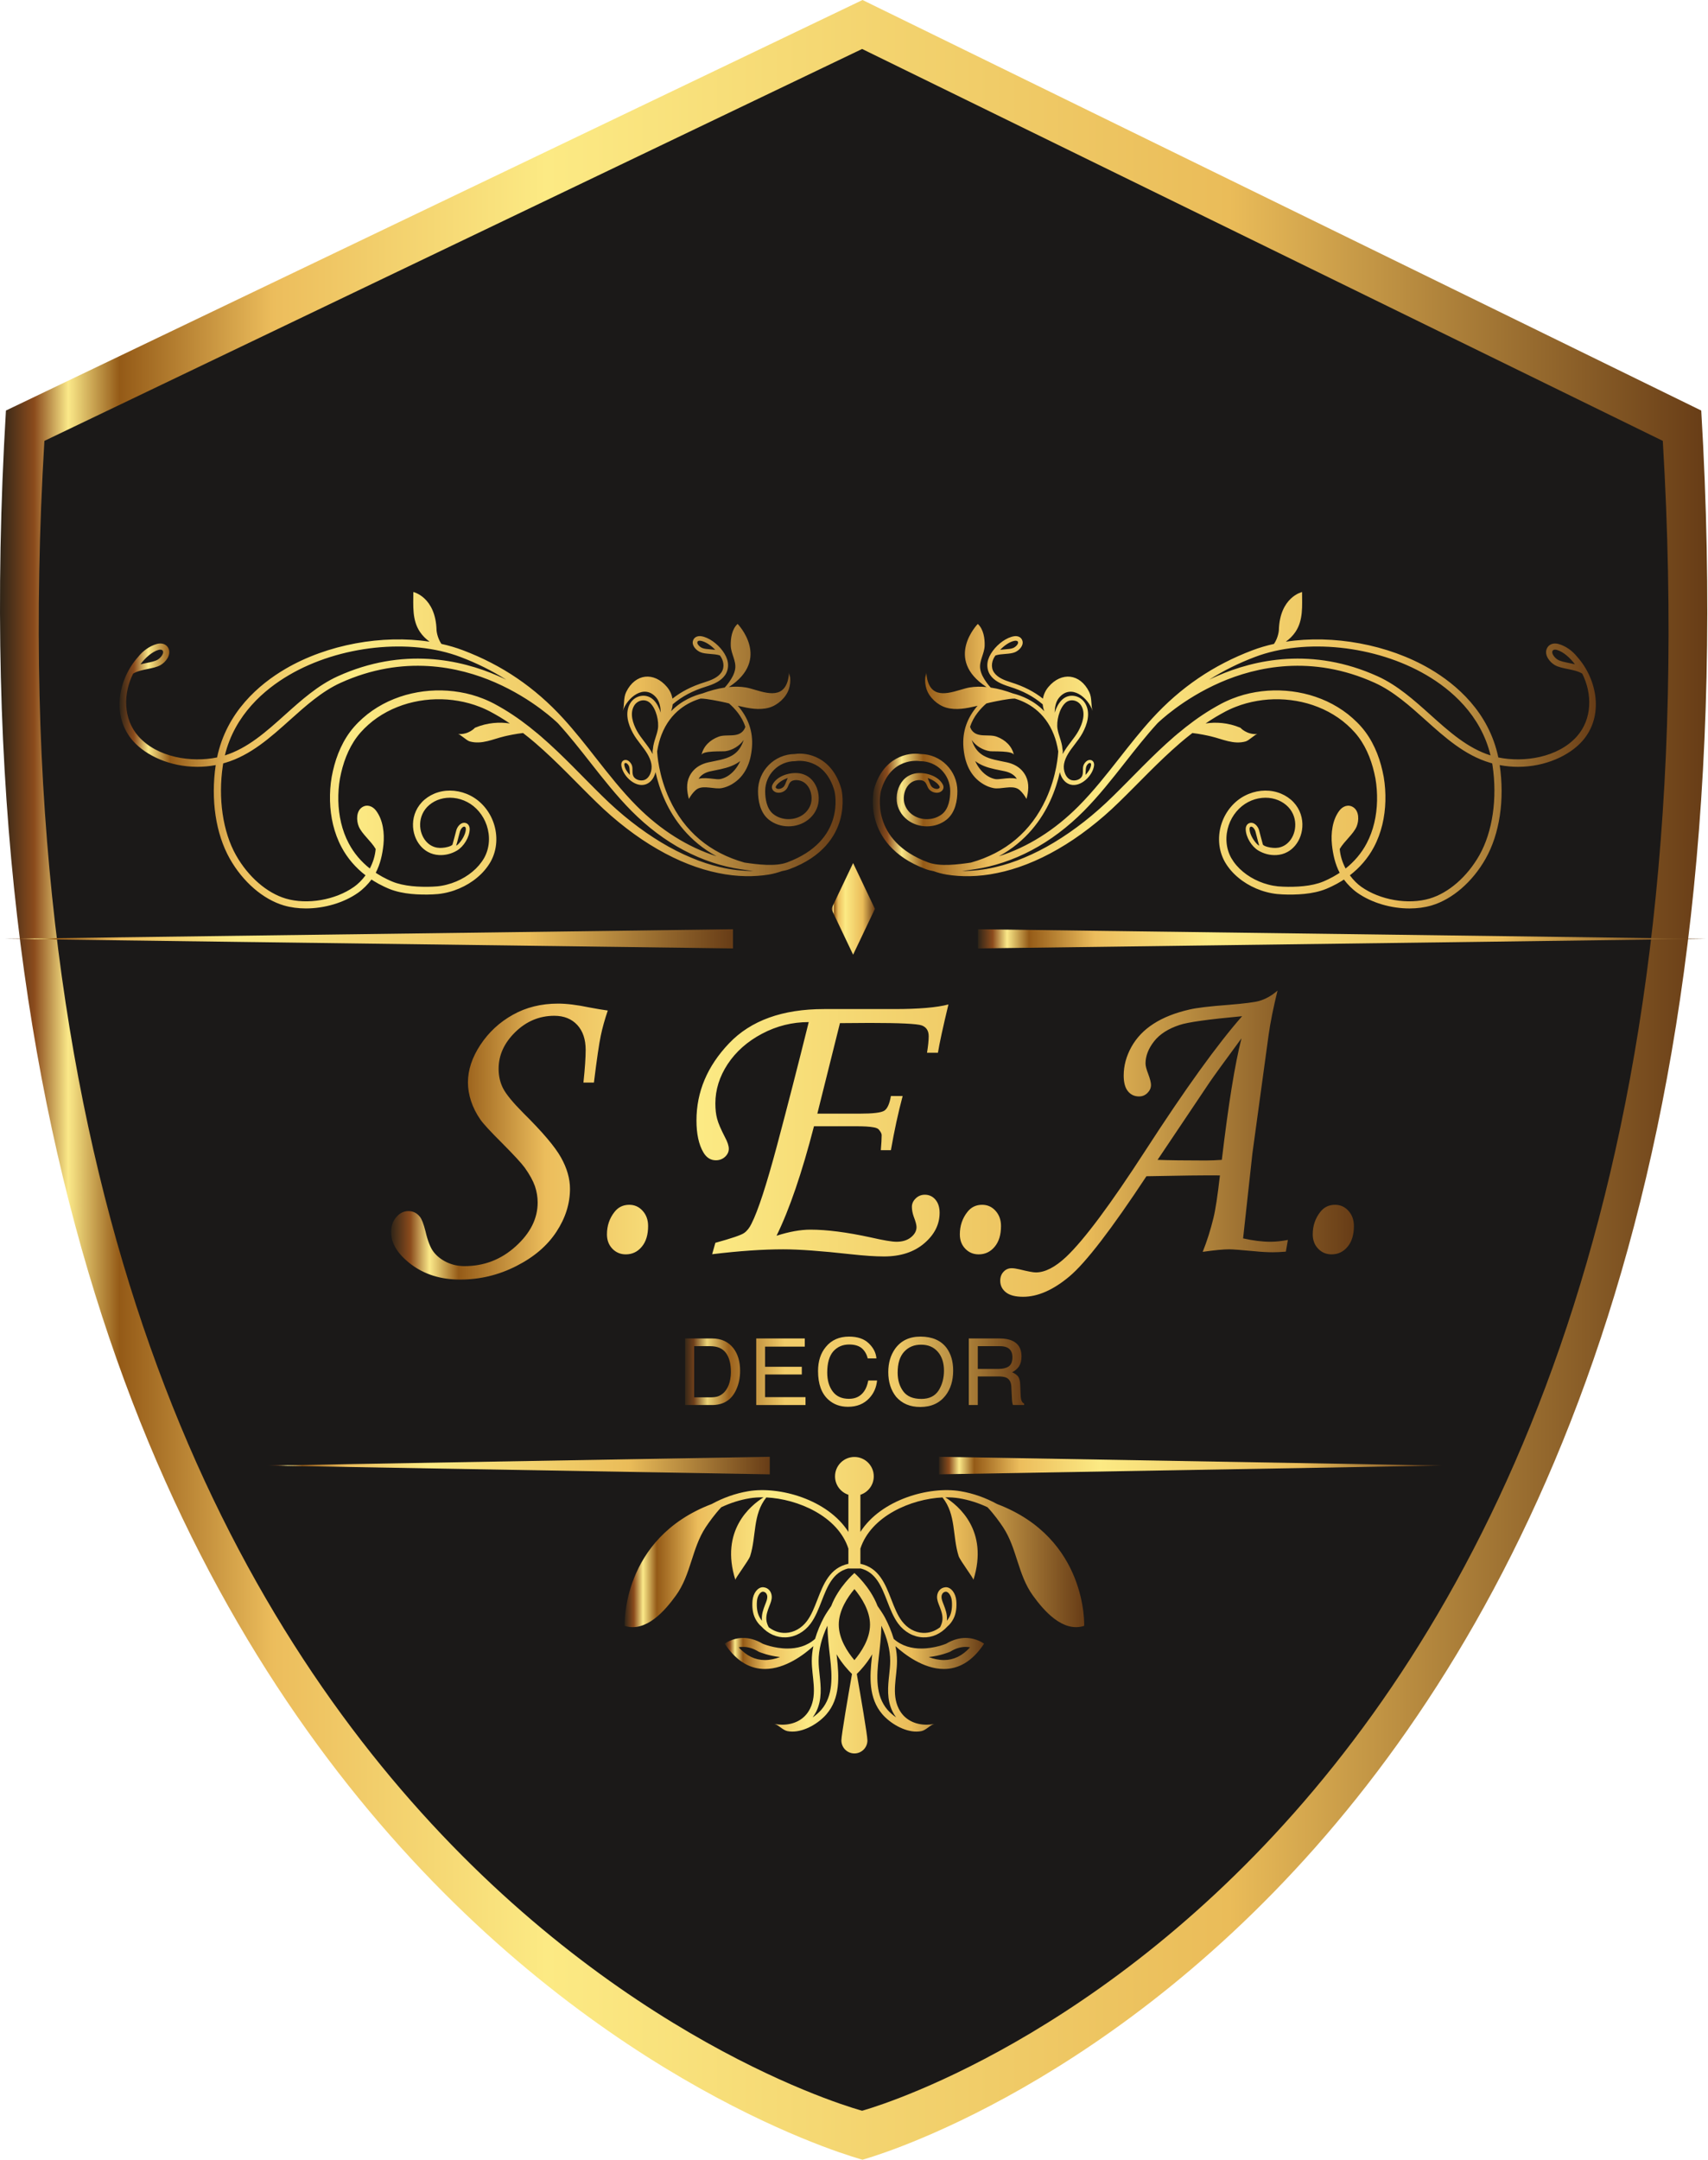 <?xml version="1.0" encoding="UTF-8"?> <svg xmlns="http://www.w3.org/2000/svg" width="552" height="698" viewBox="0 0 552 698" fill="none"><path d="M549.816 132.655L278.753 0L1.919 132.655C-26.915 617.119 278.753 697.852 278.753 697.852C278.753 697.852 578.658 617.119 549.816 132.655Z" fill="url(#paint0_linear_77_2)"></path><path fill-rule="evenodd" clip-rule="evenodd" d="M537.393 142.463L278.622 15.824L14.343 142.463C-13.182 604.956 278.622 682.027 278.622 682.027C278.622 682.027 564.926 604.956 537.393 142.463Z" fill="#1B1918"></path><path d="M191.949 349.805H188.556C189.053 345.145 189.279 341.64 189.279 339.242C189.279 335.849 188.375 333.157 186.565 331.189C184.733 329.221 182.267 328.226 179.146 328.226C174.327 328.226 170.12 329.99 166.524 333.496C162.927 337.025 161.14 340.961 161.14 345.349C161.14 347.702 161.638 349.828 162.61 351.728C163.606 353.628 165.777 356.275 169.17 359.69C175.345 365.798 179.394 370.571 181.317 374.031C183.24 377.47 184.212 380.84 184.212 384.12C184.212 388.938 182.742 393.598 179.802 398.054C176.861 402.533 172.54 406.22 166.818 409.115C161.117 412.011 155.078 413.459 148.722 413.459C142.456 413.459 137.163 411.807 132.842 408.527C128.544 405.247 126.396 401.787 126.396 398.122C126.396 396.177 126.961 394.548 128.092 393.259C129.2 391.969 130.512 391.336 131.96 391.336C133.453 391.336 134.697 391.924 135.67 393.123C136.28 393.847 136.914 395.453 137.525 397.918C138.226 400.949 139.085 403.144 140.103 404.478C141.121 405.836 142.524 406.944 144.31 407.826C146.097 408.686 148.043 409.115 150.146 409.115C156.457 409.115 161.977 406.989 166.682 402.714C171.41 398.439 173.762 393.733 173.762 388.554C173.762 386.789 173.468 385.025 172.88 383.283C172.269 381.542 171.183 379.551 169.623 377.357C168.514 375.841 166.071 373.194 162.293 369.394C158.561 365.684 156.209 363.129 155.259 361.771C153.879 359.781 152.884 357.768 152.228 355.755C151.572 353.741 151.232 351.75 151.232 349.76C151.232 345.734 152.567 341.685 155.259 337.613C157.95 333.542 161.434 330.307 165.732 327.909C170.03 325.489 174.916 324.29 180.367 324.29C183.104 324.29 186.474 324.697 190.478 325.534C192.763 325.964 194.753 326.303 196.427 326.529C195.455 329.402 194.686 332.094 194.165 334.65C193.623 337.183 192.876 342.25 191.949 349.805ZM203.372 389.3C205.091 389.3 206.539 389.956 207.692 391.245C208.869 392.535 209.457 394.186 209.457 396.154C209.457 399.004 208.778 401.243 207.398 402.872C206.041 404.501 204.322 405.315 202.241 405.315C200.522 405.315 199.074 404.704 197.92 403.506C196.744 402.284 196.156 400.746 196.156 398.846C196.156 396.086 196.971 393.666 198.599 391.608C199.798 390.069 201.381 389.3 203.372 389.3ZM303.127 340.169H299.598C299.96 337.93 300.141 336.143 300.141 334.831C300.141 333.067 299.395 331.913 297.924 331.347C296.432 330.804 290.844 330.533 281.14 330.533L271.459 330.601L264.152 359.849H277.815C282.135 359.849 284.782 359.532 285.777 358.899C286.773 358.266 287.496 356.682 287.926 354.149H291.726C290.301 359.465 289.035 365.3 287.926 371.657H284.669C284.85 369.576 284.94 367.947 284.94 366.793C284.94 366.296 284.624 365.708 284.013 364.984C283.696 364.622 283.131 364.396 282.271 364.26C281.095 364.034 279.217 363.921 276.706 363.921H263.067C259.176 378.963 255.15 390.771 250.965 399.298C255.059 397.987 258.723 397.33 261.913 397.33C267.206 397.33 273.721 398.168 281.412 399.842C285.483 400.769 288.243 401.244 289.713 401.244C291.658 401.244 293.219 400.769 294.418 399.796C295.617 398.823 296.205 397.715 296.205 396.494C296.205 395.77 295.888 394.639 295.278 393.056C294.893 391.947 294.712 390.907 294.712 389.934C294.712 388.939 295.119 388.034 295.934 387.242C296.748 386.45 297.743 386.043 298.897 386.043C300.254 386.043 301.408 386.564 302.312 387.627C303.217 388.69 303.67 390.115 303.67 391.879C303.67 395.634 302.018 398.914 298.716 401.742C295.413 404.569 291.07 405.994 285.664 405.994C282.837 405.994 279.263 405.745 274.92 405.27C265.396 404.207 258.135 403.687 253.136 403.687C246.576 403.687 238.931 404.207 230.154 405.27L231.195 401.583C236.465 400.136 239.587 399.072 240.514 398.394C241.464 397.715 242.233 396.72 242.867 395.408C244.993 391.223 247.73 382.809 251.101 370.209C254.471 357.587 257.887 344.286 261.37 330.262C256.054 330.262 251.033 331.506 246.282 334.017C241.532 336.528 237.845 339.808 235.176 343.834C232.53 347.86 231.195 352.113 231.195 356.546C231.195 358.447 231.376 360.098 231.76 361.5C232.122 362.926 232.982 364.894 234.294 367.45C235.131 368.987 235.538 370.254 235.538 371.205C235.538 372.177 235.131 373.037 234.339 373.783C233.525 374.529 232.53 374.914 231.353 374.914C229.657 374.914 228.3 374.055 227.304 372.335C225.834 369.825 225.087 366.386 225.087 362.066C225.087 352.791 228.594 344.49 235.628 337.116C242.663 329.742 252.888 326.055 266.324 326.055H289.08C296.952 326.055 302.765 325.557 306.52 324.562C304.756 331.891 303.625 337.093 303.127 340.169ZM317.423 389.3C319.142 389.3 320.59 389.956 321.743 391.245C322.92 392.535 323.508 394.186 323.508 396.154C323.508 399.004 322.829 401.243 321.449 402.872C320.092 404.501 318.373 405.315 316.292 405.315C314.573 405.315 313.125 404.704 311.971 403.506C310.795 402.284 310.207 400.746 310.207 398.846C310.207 396.086 311.022 393.666 312.65 391.608C313.849 390.069 315.432 389.3 317.423 389.3ZM416.228 400.655L415.572 404.433C413.966 404.569 412.586 404.637 411.387 404.637C409.668 404.637 407.587 404.523 405.144 404.275C401.005 403.89 398.358 403.686 397.25 403.686C395.395 403.686 392.544 403.958 388.699 404.501C390.079 401.062 391.21 397.466 392.137 393.689C392.816 390.997 393.517 386.36 394.264 379.8C389.174 379.754 381.235 379.845 370.512 380.071C359.202 397.217 350.901 408.007 345.653 412.418C340.405 416.829 335.383 419.023 330.656 419.023C328.167 419.023 326.313 418.548 325.091 417.575C323.87 416.603 323.259 415.358 323.259 413.843C323.259 412.667 323.621 411.694 324.322 410.948C325.023 410.179 325.906 409.794 326.969 409.794C327.579 409.794 328.416 409.907 329.48 410.156C332.126 410.812 333.891 411.151 334.773 411.151C337.736 411.151 340.993 409.477 344.567 406.13C350.358 400.655 358.931 389.142 370.264 371.634C383.089 351.819 393.495 337.387 401.434 328.361C390.645 329.357 383.904 330.284 381.235 331.189C377.57 332.388 374.81 334.152 372.978 336.482C371.146 338.834 370.218 341.21 370.218 343.63C370.218 344.422 370.512 345.553 371.078 347.001C371.689 348.629 371.983 349.828 371.983 350.574C371.983 351.547 371.598 352.407 370.852 353.153C370.105 353.9 369.201 354.284 368.137 354.284C366.622 354.284 365.423 353.718 364.518 352.588C363.613 351.479 363.161 349.783 363.161 347.543C363.161 344.354 363.998 341.277 365.649 338.292C367.3 335.329 369.676 332.818 372.775 330.827C375.873 328.814 379.742 327.276 384.379 326.213C386.777 325.647 390.984 325.149 397.001 324.697C402.248 324.267 405.529 323.837 406.863 323.453C408.967 322.865 410.957 321.756 412.88 320.082C411.545 325.511 410.573 330.284 410.007 334.356L404.76 372.697L401.751 400.158C405.031 400.882 407.971 401.243 410.573 401.243C412.314 401.243 414.192 401.04 416.228 400.655ZM394.875 374.778C397.001 356.863 399.104 343.766 401.231 335.51C395.711 342.997 392.296 347.724 390.961 349.67L374.109 374.778C377.706 374.914 382.863 374.981 389.581 374.981C391.233 374.981 392.997 374.913 394.875 374.778ZM431.474 389.3C433.193 389.3 434.641 389.956 435.794 391.245C436.971 392.535 437.559 394.186 437.559 396.154C437.559 399.004 436.88 401.243 435.5 402.872C434.143 404.501 432.424 405.315 430.343 405.315C428.624 405.315 427.176 404.704 426.022 403.506C424.846 402.284 424.258 400.746 424.258 398.846C424.258 396.086 425.073 393.666 426.701 391.608C427.9 390.069 429.483 389.3 431.474 389.3Z" fill="url(#paint1_linear_77_2)"></path><path d="M86.283 473.561L248.778 470.726V476.398L86.283 473.561Z" fill="url(#paint2_linear_77_2)"></path><path d="M465.975 473.561L303.48 476.398V470.726L465.975 473.561Z" fill="url(#paint3_linear_77_2)"></path><path d="M305.059 536.402C303.379 536.402 301.719 536.027 300.143 535.436C303.907 535.034 306.755 533.844 306.898 533.785L307.08 533.707L307.247 533.606C308.869 532.64 310.493 532.15 312.074 532.15C312.593 532.15 313.076 532.202 313.516 532.289C311.006 535.051 308.216 536.402 305.059 536.402ZM289.62 554.936C288.525 554.182 287.559 553.318 286.816 552.462C282.935 547.956 283.289 541.654 283.995 535.553C284.398 532.071 284.79 528.684 284.847 525.296C286.733 529.298 287.691 533.122 287.7 536.681C287.702 538.125 287.543 539.613 287.372 541.193C286.968 544.911 286.512 549.124 288.473 553.075C288.801 553.742 289.184 554.363 289.62 554.936ZM276.13 536.438C273.96 533.872 271.079 529.596 271.079 524.958C271.079 520.312 273.968 516.029 276.141 513.468C278.449 516.217 281.178 520.528 281.178 524.958C281.178 529.596 278.298 533.872 276.13 536.438ZM265.441 552.462C264.7 553.318 263.731 554.182 262.638 554.936C263.07 554.363 263.456 553.742 263.788 553.075C265.745 549.124 265.29 544.911 264.888 541.193C264.715 539.613 264.555 538.125 264.557 536.681C264.563 533.122 265.521 529.298 267.412 525.294C267.469 528.69 267.863 532.088 268.267 535.583C268.968 541.654 269.324 547.956 265.441 552.462ZM247.198 536.402C244.043 536.402 241.252 535.051 238.741 532.288C239.181 532.202 239.665 532.15 240.184 532.15C241.764 532.15 243.39 532.639 245.01 533.606L245.179 533.707L245.36 533.784C245.502 533.844 248.35 535.034 252.113 535.436C250.538 536.026 248.878 536.402 247.198 536.402ZM312.074 529.262C310.26 529.262 308.117 529.729 305.772 531.129C305.772 531.129 302.105 532.681 297.747 532.681C294.787 532.681 291.505 531.961 288.832 529.558C288.132 527.154 287.143 524.834 285.987 522.645C285.358 521.451 284.466 520.202 283.611 518.932C281.246 512.702 276.13 508.284 276.13 508.284C276.13 508.284 271.008 512.702 268.643 518.932C267.791 520.202 266.9 521.451 266.27 522.645C265.114 524.834 264.125 527.151 263.427 529.558C260.752 531.965 257.47 532.683 254.51 532.681C250.152 532.681 246.488 531.129 246.488 531.129C244.143 529.729 241.997 529.262 240.184 529.262C236.548 529.262 234.225 531.129 234.225 531.129C238.238 537.225 242.827 539.29 247.198 539.29C253.827 539.288 259.965 534.548 262.86 531.915C262.547 533.473 262.358 535.063 262.355 536.677C262.344 541.803 264.219 547.239 261.81 552.094C260.016 555.722 256.501 557.294 252.809 557.294C251.966 557.294 251.115 557.212 250.276 557.055C251.568 557.295 252.934 559.066 254.498 559.371C255.015 559.471 255.538 559.518 256.072 559.518C260.125 559.518 264.601 556.81 267.108 553.902C271.575 548.725 271.201 541.768 270.455 535.33C270.427 535.068 270.395 534.804 270.364 534.544C272.127 537.543 274.239 539.815 275.353 540.908C274.138 547.831 271.92 560.686 271.92 562.374C271.92 564.699 273.805 566.584 276.13 566.584C278.454 566.584 280.337 564.699 280.337 562.374C280.337 560.686 278.122 547.826 276.905 540.906C278.021 539.811 280.135 537.537 281.894 534.538C281.862 534.803 281.831 535.065 281.802 535.33C281.058 541.768 280.684 548.725 285.147 553.902C287.656 556.81 292.132 559.518 296.183 559.518C296.719 559.518 297.243 559.471 297.761 559.371C299.323 559.066 300.689 557.295 301.982 557.055C301.143 557.212 300.291 557.294 299.449 557.294C295.756 557.294 292.248 555.722 290.448 552.094C288.038 547.239 289.913 541.803 289.904 536.677C289.903 535.063 289.71 533.473 289.399 531.917C292.297 534.549 298.43 539.29 305.059 539.29C309.43 539.29 314.02 537.225 318.034 531.129C318.034 531.129 315.709 529.262 312.074 529.262Z" fill="url(#paint4_linear_77_2)"></path><path d="M304.283 515.92C304.322 515.234 304.699 514.402 305.644 514.321C305.665 514.32 305.687 514.321 305.707 514.321C306.49 514.321 307.471 515.568 307.623 517.365C307.793 519.34 307.522 521.128 306.866 522.398C306.653 522.803 306.411 523.184 306.148 523.528C306.1 523.592 306.052 523.655 306.003 523.71C306.018 523.602 306.028 523.494 306.035 523.386C306.14 521.656 305.608 520.114 305.003 518.556L304.889 518.27C304.562 517.435 304.249 516.643 304.283 515.924V515.92ZM247.255 518.551C246.65 520.109 246.115 521.651 246.226 523.382C246.23 523.491 246.239 523.597 246.254 523.707C246.206 523.65 246.158 523.587 246.109 523.525C245.846 523.18 245.604 522.799 245.394 522.394C244.736 521.123 244.467 519.336 244.633 517.36C244.787 515.564 245.764 514.317 246.55 514.317C246.571 514.317 246.593 514.317 246.613 514.317C247.559 514.397 247.938 515.229 247.974 515.915C248.011 516.635 247.696 517.427 247.369 518.263L247.255 518.551ZM322.25 485.991C318.527 483.96 314.519 482.527 310.354 481.838C300.343 480.177 284.745 484.519 278.068 495.004V482.996C280.577 482.179 282.387 479.826 282.387 477.042C282.387 473.585 279.587 470.784 276.13 470.784C272.672 470.784 269.869 473.585 269.869 477.045C269.869 479.826 271.684 482.179 274.19 482.996V495.004C267.513 484.519 251.915 480.177 241.904 481.838C237.739 482.527 233.73 483.96 230.007 485.991C200.687 497.108 201.869 525.36 201.869 525.36C208.797 527.553 214.882 520.473 218.433 515.561C223.338 508.794 223.563 500.312 228.072 493.486C229.098 491.936 231.03 489.219 233.115 487.022C236.03 485.646 239.109 484.656 242.284 484.13C243.661 483.902 245.171 483.805 246.755 483.834C242.528 486.477 232.652 494.58 237.662 510.493C237.53 510.073 241.994 504.215 242.439 502.806C244.491 496.324 243.209 489.443 247.659 483.86C257.829 484.341 270.781 489.888 274.19 500.392V505.303C268.202 506.579 266.157 511.782 264.187 516.847C263.188 519.42 262.244 521.852 260.811 523.779C259.073 526.115 256.568 527.518 253.943 527.627C251.967 527.711 250.063 527.063 248.43 525.794C248.032 525.006 247.718 524.175 247.665 523.291C247.573 521.821 248.078 520.423 248.602 519.075C249.001 518.04 249.471 516.978 249.411 515.845C249.331 514.325 248.34 513.021 246.736 512.885C246.676 512.872 246.613 512.872 246.55 512.872C244.888 512.872 243.407 514.772 243.197 517.233C243.032 519.157 243.209 521.313 244.114 523.054C244.356 523.516 244.637 523.971 244.963 524.398C245.279 524.812 245.638 525.191 246.033 525.521C248.206 527.931 251.031 529.202 254.005 529.065C257.066 528.939 259.966 527.323 261.969 524.635C263.517 522.552 264.544 519.916 265.534 517.367C267.396 512.572 269.179 508.028 274.19 506.784V506.826H278.068V506.784C283.079 508.029 284.862 512.573 286.725 517.367C287.714 519.916 288.74 522.552 290.287 524.635C292.29 527.323 295.192 528.939 298.252 529.065C301.235 529.202 304.052 527.931 306.223 525.52C306.621 525.192 306.978 524.812 307.294 524.398C307.619 523.971 307.903 523.516 308.143 523.054C309.045 521.313 309.225 519.157 309.063 517.233C308.85 514.772 307.368 512.872 305.707 512.872C305.646 512.872 305.582 512.872 305.524 512.885C303.918 513.021 302.926 514.323 302.846 515.845C302.789 516.978 303.255 518.04 303.658 519.075C304.18 520.423 304.686 521.821 304.593 523.291C304.539 524.175 304.225 525.006 303.827 525.794C302.195 527.063 300.292 527.713 298.314 527.627C295.688 527.518 293.188 526.115 291.446 523.779C290.013 521.852 289.069 519.42 288.067 516.847C286.099 511.782 284.054 506.576 278.068 505.303V500.392C281.475 489.888 294.431 484.341 304.598 483.86C309.049 489.443 307.767 496.324 309.819 502.806C310.263 504.215 314.729 510.073 314.596 510.493C319.606 494.58 309.73 486.477 305.502 483.834C307.089 483.805 308.596 483.902 309.975 484.13C313.148 484.656 316.227 485.646 319.143 487.022C321.227 489.219 323.159 491.936 324.185 493.486C328.694 500.312 328.921 508.794 333.823 515.561C337.377 520.473 343.46 527.553 350.389 525.36C350.389 525.36 351.571 497.108 322.25 485.991Z" fill="url(#paint5_linear_77_2)"></path><path d="M1.628 303.36L236.884 300.261V306.461L1.628 303.36Z" fill="url(#paint6_linear_77_2)"></path><path d="M551.339 303.36L316.079 306.461V300.261L551.339 303.36Z" fill="url(#paint7_linear_77_2)"></path><path d="M282.762 293.682L275.712 308.481L268.666 293.682L275.712 278.88L282.762 293.682Z" fill="url(#paint8_linear_77_2)"></path><path d="M478.129 276.319C474.19 283.294 468.162 288.542 462.007 290.358C455.087 292.393 446.025 290.838 439.974 286.566C438.749 285.704 437.426 284.433 436.254 282.836C439.392 280.423 442.11 277.335 444.01 273.739C446.448 269.183 447.602 263.99 447.736 258.813C447.8 256.218 447.637 253.621 447.192 251.022C446.711 248.46 446.047 245.914 445.076 243.456C444.107 241 442.856 238.627 441.246 236.462C439.631 234.3 437.719 232.453 435.638 230.787C433.543 229.145 431.259 227.761 428.863 226.636C426.455 225.536 423.945 224.661 421.376 224.086C416.242 222.915 410.909 222.773 405.778 223.653C403.211 224.083 400.696 224.784 398.294 225.736C397.693 225.965 397.089 226.236 396.489 226.507C395.868 226.779 395.394 227.038 394.771 227.342C393.674 227.966 392.545 228.536 391.486 229.203C387.635 231.526 384.064 234.166 380.74 236.968C380.523 237.1 380.404 237.183 380.404 237.183C380.461 237.147 380.537 237.114 380.601 237.082C380.259 237.37 379.909 237.65 379.577 237.941C372.256 244.276 366.006 251.123 359.77 257.204C353.613 263.295 347.112 268.335 340.661 272.222C337.434 274.163 334.21 275.793 331.054 277.114C327.903 278.45 324.809 279.46 321.84 280.155C317.902 281.103 314.219 281.448 310.909 281.443C312.217 281.29 313.473 281.107 314.624 280.94L314.782 280.917C327.611 279.046 339.882 272.529 350.268 262.066C355.146 257.147 359.461 251.649 363.638 246.332C366.954 242.113 370.379 237.752 374.043 233.738C374.418 233.37 382.122 225.855 394.403 220.499C405.938 215.47 423.95 211.411 444.287 220.629C450.366 223.384 455.63 228.108 460.719 232.671C466.952 238.265 473.398 244.047 481.518 246.455C481.763 246.528 482.005 246.591 482.248 246.659C482.288 246.887 482.335 247.113 482.365 247.348C483.963 257.961 482.377 268.788 478.129 276.319ZM405.601 212.275C421.839 206.133 444.611 208.542 460.984 218.134C468.858 222.742 478.529 230.901 481.725 244.096C474.318 241.763 468.456 236.513 462.259 230.952C457.043 226.271 451.645 221.43 445.24 218.528C424.133 208.961 405.442 213.168 393.482 218.385C392.548 218.79 391.649 219.209 390.773 219.635C395.38 216.722 400.306 214.277 405.601 212.275ZM406.257 272.737C405.106 271.59 403.869 269.51 403.835 267.91C403.832 267.734 403.859 267.16 404.322 267.107C404.339 267.107 404.357 267.107 404.378 267.107C404.894 267.107 405.523 267.916 405.721 268.609C405.879 269.175 406.046 269.82 406.215 270.502C406.453 271.431 406.691 272.381 406.962 273.279C406.685 273.106 406.444 272.926 406.257 272.74V272.737ZM303.636 254.107C303.781 254.401 303.689 254.623 303.34 254.802C303.171 254.888 302.974 254.936 302.76 254.936C302.137 254.936 301.476 254.583 301.14 254.236C300.787 253.865 300.524 253.185 300.245 252.464C300.109 252.122 299.969 251.757 299.806 251.4C301.533 251.971 303.14 253.096 303.636 254.107ZM341.773 235.53C341.377 233.12 342.278 229.119 344.208 227.228C344.933 226.514 345.875 226.189 346.859 226.314C347.908 226.446 348.869 227.075 349.425 227.986C350.978 230.548 349.813 233.837 348.559 236.145C347.908 237.348 347.056 238.461 346.158 239.64C345.177 240.922 344.175 242.233 343.435 243.684C343.477 243.144 343.486 242.816 343.49 242.754L343.48 242.624C343.445 242.393 343.397 242.171 343.357 241.941H343.36C343.28 240.724 342.898 239.52 342.528 238.353C342.235 237.435 341.932 236.487 341.773 235.53ZM316.368 246.721C318.499 247.956 320.883 248.433 323.185 248.897C323.725 249.005 324.27 249.113 324.815 249.233C325.598 249.406 326.298 249.669 326.894 250.011C327.619 250.433 328.189 250.968 328.615 251.638C327.033 251.289 325.419 251.476 324.045 251.638C323.128 251.742 322.178 251.857 321.649 251.749C320.883 251.598 320.134 251.31 319.416 250.897C317.626 249.86 316.103 248.039 315.165 245.92C315.541 246.209 315.943 246.475 316.368 246.721ZM327.996 207.042C328.293 206.997 328.581 207.042 328.77 207.144C328.902 207.22 328.974 207.324 329.016 207.491C329.165 208.097 328.289 209.019 327.464 209.375C326.793 209.668 325.777 209.748 324.704 209.83C324.219 209.871 323.731 209.908 323.246 209.97C324.493 208.625 326.384 207.287 327.996 207.042ZM350.867 249.438C350.895 248.728 350.923 248.06 351.098 247.61C351.312 247.057 351.892 246.456 352.299 246.539C352.349 246.553 352.391 246.565 352.425 246.584C352.597 246.684 352.645 246.964 352.619 247.196C352.502 248.266 351.668 249.547 350.815 250.401C350.844 250.078 350.853 249.756 350.867 249.438ZM507.064 214.229C505.651 213.944 504.315 213.673 503.469 213.178C502.431 212.573 501.411 211.206 501.713 210.421C501.769 210.269 501.905 209.913 502.591 209.913C502.767 209.913 502.951 209.94 503.14 209.992C505.243 210.574 507.542 212.66 508.984 214.646C508.348 214.489 507.704 214.36 507.064 214.229ZM509.767 212.283C508.211 210.329 506.077 208.748 503.668 208.081C503.312 207.981 502.947 207.93 502.591 207.93C501.411 207.93 500.326 208.486 499.858 209.716C499.099 211.714 500.826 213.931 502.469 214.892C504.817 216.263 508.842 216.117 511.362 217.671C514.565 224.018 514.687 232.24 509.64 237.934C503.572 244.781 492.509 246.469 484.237 244.749C481.171 230.071 470.66 221.123 462.157 216.141C448.594 208.2 430.772 205.033 415.556 207.354C416.746 206.478 417.814 205.45 418.658 204.201C421.253 200.372 420.807 195.697 420.807 191.295C420.807 191.295 413.593 192.905 413.306 203.646C413.306 203.646 413.181 205.902 411.743 208.062C409.329 208.599 406.994 209.28 404.783 210.117C392.147 214.893 381.541 222.108 372.354 232.163C368.627 236.245 365.168 240.647 361.825 244.905C357.687 250.17 353.413 255.617 348.624 260.44C340.893 268.234 332.092 273.747 322.811 276.69C331.739 271.856 336.694 264.676 339.4 258.81C340.97 255.4 341.932 252.17 342.53 249.504C342.892 251.011 343.722 252.386 344.981 253.116C345.271 253.286 345.588 253.421 345.926 253.514C349.347 254.454 353.228 250.535 353.589 247.309C353.661 246.675 353.439 246.045 352.915 245.74C352.789 245.67 352.65 245.617 352.493 245.584C351.468 245.373 350.528 246.384 350.188 247.256C349.744 248.401 350.257 249.803 349.653 250.885C349.043 251.973 347.471 252.404 346.319 252.087C344.405 251.557 343.497 248.893 343.882 246.829C344.323 244.476 345.785 242.563 347.332 240.538C348.228 239.367 349.157 238.156 349.861 236.85C351.299 234.202 352.605 230.382 350.69 227.22C349.906 225.922 348.539 225.035 347.04 224.846C345.601 224.665 344.226 225.135 343.17 226.171C342.126 227.192 341.351 228.695 340.85 230.292C340.899 228.541 341.192 226.698 342.34 225.368C346.229 220.862 351.704 225.446 353.123 229.74C352.476 227.783 353.003 225.615 352.006 223.584C349.08 217.611 343.02 217.006 338.84 221.963C337.894 223.086 337.293 224.388 337.062 225.752C334.161 223.463 330.825 221.756 326.746 220.485C324.56 219.807 322.383 218.946 321.246 217.271C320.062 215.528 320.59 213.246 321.725 211.793C323.7 211.14 326.341 211.474 328.053 210.734C329.355 210.169 330.834 208.682 330.452 207.136C330.306 206.545 329.961 206.124 329.512 205.862C329.016 205.577 328.394 205.485 327.777 205.579C325.352 205.947 322.575 207.959 320.829 210.346C319.964 211.531 319.349 212.808 319.161 214.019C318.942 215.428 319.214 216.913 320.02 218.1C320.669 219.057 321.544 219.781 322.543 220.359C323.694 221.024 325.001 221.494 326.306 221.899C330.611 223.239 334.044 225.069 336.993 227.598C337.053 228.345 337.221 229.091 337.509 229.824C334.109 226.312 330.072 224.748 327.335 224.061C325.076 223.22 322.632 222.53 320.17 222.166C319.674 221.635 319.219 221.067 318.809 220.491C317.874 219.178 316.997 217.682 316.778 216.058C316.439 213.539 318.125 211.23 318.219 208.711C318.306 206.317 317.862 203.312 316.006 201.606C316.006 201.606 304.949 212.97 318.831 222.006C316.957 221.822 315.09 221.842 313.299 222.147C309.601 222.778 303.103 226.271 300.47 221.624C299.793 220.428 299.417 218.722 299.388 217.357C299.396 217.829 299.08 218.446 299.029 218.938C298.898 220.189 299.052 221.485 299.445 222.676C300.357 225.457 303.119 227.909 305.872 228.676C309.019 229.551 312.356 228.889 315.458 228.166C315.618 228.128 315.774 228.085 315.934 228.046C312.616 231.88 310.958 236.321 311.367 241.476C311.752 246.338 313.493 250.89 317.934 253.46C318.908 254.022 319.959 254.434 321.071 254.654C323.461 255.127 326.842 253.663 329.024 254.925C329.204 255.029 329.371 255.15 329.535 255.292C330.431 256.084 331.172 257.115 331.751 258.155C332.395 255.744 332.685 253.149 331.557 250.84C330.825 249.346 329.72 248.229 328.378 247.449C327.492 246.939 326.506 246.575 325.452 246.343C322.691 245.734 320.002 245.406 317.851 244.16C316.387 243.311 315.171 242.042 314.35 239.971C314.273 239.78 314.164 239.476 314.043 239.111C315.362 241.037 317.661 242.407 319.919 242.734C320.932 242.879 327.374 242.507 327.674 243.956C327.076 241.063 324.849 239.062 322.173 238.056C319.56 237.071 315.894 238.561 314.011 235.9C313.801 235.603 313.643 235.248 313.515 234.877C314.576 231.45 317.004 228.835 318.779 227.306C319.518 227.114 320.259 226.931 321.004 226.786C321.577 226.675 326.008 225.707 327.967 225.727C331.853 226.87 337.668 229.826 340.608 237.456C340.893 238.193 341.15 238.974 341.365 239.772C341.627 240.73 341.842 241.743 342.007 242.781C341.979 243.518 341.6 250.524 338.032 258.241C333.198 268.684 325.033 275.56 313.764 278.73C309.675 279.325 303.832 280.094 300.003 278.671C281.052 271.631 284.537 256.249 284.687 255.637C287.815 244.521 296.855 245.877 297.232 245.94L297.428 245.956C302.761 245.956 307.096 250.294 307.096 255.623C307.096 258.046 306.644 261.296 304.49 263.035C301.776 265.219 297.47 265.251 294.675 263.103C293.215 261.977 292.263 260.308 292.124 258.639C291.943 256.434 292.682 254.385 294.1 253.156C294.744 252.599 295.513 252.262 296.351 252.129C297.125 252.008 298.024 252.034 298.692 252.502C299.353 252.961 299.54 253.761 299.873 254.442C300.391 255.518 301.584 256.159 302.76 256.159C303.148 256.159 303.539 256.079 303.904 255.889C304.935 255.35 305.126 254.368 304.735 253.57C303.25 250.547 298.568 249.277 295.494 249.981C294.483 250.209 293.376 250.729 292.59 251.413C290.616 253.123 289.584 255.895 289.824 258.829C290.016 261.171 291.272 263.395 293.269 264.931C296.927 267.748 302.374 267.706 305.938 264.833C308.804 262.522 309.407 258.548 309.407 255.623C309.407 249.052 304.085 243.7 297.525 243.648C293.539 243.012 285.401 244.571 282.455 255.047C282.409 255.232 281.355 259.639 282.904 265.043C284.329 270.015 288.312 276.789 299.195 280.835C299.994 281.133 300.844 281.346 301.729 281.495C302.991 281.949 304.4 282.353 305.98 282.612C310.444 283.33 316.074 283.404 322.272 282.099C328.476 280.856 335.215 278.261 341.929 274.37C345.289 272.438 348.645 270.18 351.949 267.631C355.254 265.091 358.528 262.267 361.684 259.163C367.998 253.035 374.247 246.232 381.406 240.07C382.683 238.964 384.01 237.901 385.358 236.859C387.703 237.124 390.175 237.652 391.338 237.928C395.061 238.806 398.69 240.675 402.594 239.571C403.656 239.27 405.65 237.243 406.379 237.184C402.916 237.472 400.895 235.164 400.895 235.164C396.795 233.437 392.898 233.284 389.62 233.769C390.709 233.036 391.813 232.324 392.942 231.646C393.966 231.008 395.044 230.47 396.093 229.874C396.588 229.637 397.203 229.308 397.718 229.088C398.247 228.854 398.776 228.614 399.34 228.406C401.559 227.527 403.885 226.896 406.265 226.486C411.017 225.655 415.986 225.774 420.747 226.848C423.137 227.375 425.456 228.179 427.681 229.19C429.891 230.217 431.996 231.487 433.916 232.982C435.811 234.492 437.594 236.211 439.03 238.129C440.466 240.047 441.62 242.207 442.515 244.466C443.417 246.73 444.05 249.104 444.512 251.499C444.928 253.878 445.096 256.331 445.045 258.747C444.937 263.582 443.88 268.364 441.688 272.504C440.011 275.697 437.652 278.447 434.877 280.637C433.902 278.801 433.181 276.681 432.977 274.334C434.469 271.76 437.418 269.505 438.438 267.074C439.249 265.152 439.299 262.068 437.319 260.816C435.731 259.813 433.968 260.507 432.9 261.892C430.569 264.916 430.088 269.314 430.469 272.965C430.792 276.059 431.492 279.236 432.957 282.014C432.729 282.164 432.509 282.318 432.278 282.461C431.305 283.068 430.306 283.621 429.276 284.111C428.779 284.364 428.214 284.603 427.748 284.809C427.475 284.916 427.186 285.04 426.937 285.125C426.681 285.205 426.447 285.298 426.185 285.376C424.082 286.024 421.846 286.331 419.623 286.466C417.405 286.595 415.149 286.584 412.989 286.4C412.441 286.34 411.972 286.276 411.45 286.18C410.93 286.082 410.418 285.978 409.913 285.836C408.894 285.58 407.907 285.238 406.95 284.834C405.043 284.029 403.268 282.976 401.733 281.692C400.183 280.421 398.9 278.925 397.938 277.27C397.033 275.677 396.511 273.831 396.394 272.02C396.263 270.201 396.531 268.387 397.082 266.718C398.2 263.372 400.565 260.627 403.379 259.168C406.205 257.678 409.44 257.406 412.112 258.214C413.454 258.609 414.649 259.272 415.639 260.102C416.629 260.925 417.367 261.934 417.858 263.002C418.843 265.153 418.783 267.506 418.137 269.343C417.496 271.204 416.276 272.551 415.014 273.242C413.74 273.954 412.453 274.056 411.431 273.962C410.818 273.91 410.197 273.825 409.606 273.649C409.259 273.547 408.252 273.255 408.132 272.842C407.671 271.303 407.292 269.59 406.913 268.264C406.604 267.175 405.616 265.865 404.378 265.865C404.314 265.865 404.246 265.865 404.182 265.878C403.114 265.998 402.576 266.938 402.594 267.94C402.647 270.533 404.527 273.569 406.716 274.854C408.485 275.891 410.436 276.396 412.483 276.296C413.762 276.233 415.02 275.891 416.135 275.264C417.906 274.296 419.507 272.472 420.319 270.106C421.14 267.763 421.217 264.817 419.96 262.046C419.33 260.672 418.371 259.379 417.128 258.34C415.898 257.309 414.408 256.488 412.77 256.006C409.493 255.017 405.665 255.374 402.308 257.115C398.929 258.853 396.17 262.057 394.845 265.963C393.519 269.843 393.61 274.498 395.853 278.49C396.951 280.401 398.436 282.134 400.174 283.567C401.896 285.022 403.87 286.202 405.99 287.108C407.05 287.563 408.148 287.947 409.282 288.238C409.846 288.396 410.421 288.515 410.999 288.626C411.571 288.737 412.216 288.823 412.784 288.886C415.097 289.093 417.402 289.11 419.773 288.985C422.134 288.848 424.543 288.538 426.932 287.814C427.233 287.727 427.544 287.614 427.848 287.51C428.153 287.404 428.406 287.296 428.686 287.187C429.299 286.922 429.823 286.703 430.386 286.424C431.495 285.9 432.581 285.312 433.637 284.652C433.871 284.512 434.101 284.352 434.327 284.201C435.521 285.791 437.044 287.33 438.642 288.46C443.292 291.74 449.577 293.546 455.526 293.546C458.009 293.546 460.436 293.232 462.661 292.577C469.378 290.595 475.909 284.943 480.137 277.456C484.671 269.43 486.321 258.42 484.678 247.221C486.691 247.603 488.682 247.783 490.62 247.783C499.438 247.783 507.231 244.141 511.368 239.469C518.508 231.412 516.174 219.457 509.767 212.288V212.283Z" fill="url(#paint9_linear_77_2)"></path><path d="M72.024 247.347C72.058 247.113 72.103 246.886 72.143 246.658C72.386 246.59 72.63 246.529 72.872 246.455C80.996 244.046 87.438 238.265 93.671 232.67C98.762 228.108 104.025 223.384 110.102 220.628C130.442 211.411 148.453 215.47 159.987 220.499C172.269 225.855 179.972 233.37 180.346 233.738C184.01 237.752 187.437 242.113 190.752 246.332C194.929 251.649 199.247 257.147 204.125 262.066C214.507 272.528 226.779 279.046 239.61 280.917L239.767 280.939C240.918 281.107 242.173 281.289 243.482 281.443C240.171 281.443 236.489 281.103 232.55 280.155C229.58 279.46 226.489 278.45 223.338 277.113C220.181 275.793 216.956 274.163 213.731 272.221C207.279 268.335 200.777 263.295 194.621 257.204C188.383 251.123 182.134 244.276 174.814 237.941C174.482 237.65 174.13 237.369 173.788 237.082C173.856 237.114 173.93 237.147 173.985 237.183C173.985 237.183 173.867 237.1 173.651 236.968C170.326 234.166 166.756 231.525 162.907 229.203C161.845 228.536 160.717 227.966 159.618 227.342C158.998 227.038 158.521 226.779 157.902 226.507C157.301 226.235 156.698 225.964 156.097 225.736C153.694 224.784 151.18 224.082 148.612 223.653C143.481 222.773 138.148 222.914 133.014 224.086C130.445 224.66 127.937 225.536 125.528 226.636C123.131 227.761 120.848 229.144 118.753 230.787C116.673 232.453 114.76 234.3 113.146 236.462C111.535 238.627 110.283 241 109.317 243.456C108.344 245.914 107.679 248.459 107.199 251.022C106.753 253.621 106.589 256.217 106.654 258.812C106.79 263.99 107.944 269.183 110.381 273.739C112.28 277.335 114.998 280.423 118.135 282.836C116.964 284.433 115.642 285.704 114.415 286.565C108.364 290.838 99.304 292.393 92.382 290.358C86.228 288.542 80.2 283.294 76.26 276.318C72.013 268.788 70.427 257.961 72.024 247.347ZM163.62 219.635C162.74 219.209 161.842 218.79 160.91 218.385C148.948 213.168 130.257 208.961 109.15 218.528C102.746 221.43 97.349 226.271 92.131 230.952C85.936 236.513 80.072 241.763 72.665 244.096C75.863 230.902 85.534 222.742 93.405 218.134C109.779 208.542 132.553 206.133 148.791 212.275C154.085 214.277 159.011 216.722 163.62 219.635ZM147.429 273.276C147.702 272.378 147.937 271.428 148.174 270.499C148.345 269.818 148.51 269.172 148.671 268.606C148.868 267.913 149.498 267.104 150.014 267.104C150.033 267.104 150.051 267.106 150.07 267.104C150.532 267.156 150.558 267.732 150.555 267.907C150.523 269.507 149.284 271.587 148.134 272.734C147.948 272.92 147.706 273.1 147.429 273.273V273.276ZM254.585 251.4C254.421 251.757 254.282 252.122 254.148 252.464C253.869 253.185 253.603 253.865 253.251 254.236C252.915 254.583 252.253 254.936 251.633 254.936C251.416 254.936 251.219 254.888 251.051 254.802C250.702 254.623 250.61 254.401 250.755 254.107C251.251 253.096 252.858 251.972 254.585 251.4ZM211.862 238.353C211.492 239.52 211.11 240.724 211.03 241.942H211.033C210.994 242.171 210.946 242.393 210.909 242.624L210.901 242.754C210.903 242.815 210.913 243.144 210.954 243.684C210.214 242.233 209.214 240.922 208.233 239.64C207.334 238.461 206.481 237.348 205.83 236.145C204.578 233.837 203.414 230.549 204.966 227.986C205.521 227.075 206.481 226.447 207.532 226.314C208.514 226.189 209.457 226.515 210.183 227.228C212.111 229.119 213.012 233.12 212.618 235.53C212.458 236.487 212.156 237.435 211.862 238.353ZM239.225 245.92C238.288 248.039 236.764 249.86 234.973 250.897C234.257 251.31 233.506 251.599 232.741 251.75C232.212 251.858 231.261 251.75 230.344 251.639C228.972 251.477 227.359 251.289 225.776 251.639C226.203 250.969 226.771 250.434 227.497 250.012C228.093 249.67 228.793 249.406 229.574 249.234C230.121 249.114 230.665 249.006 231.204 248.898C233.506 248.434 235.89 247.956 238.024 246.722C238.446 246.475 238.848 246.21 239.225 245.92ZM231.146 209.97C230.661 209.909 230.171 209.871 229.687 209.83C228.613 209.749 227.597 209.668 226.927 209.376C226.102 209.02 225.224 208.097 225.375 207.491C225.415 207.324 225.488 207.22 225.62 207.144C225.808 207.036 226.098 206.998 226.394 207.043C228.007 207.288 229.896 208.625 231.146 209.97ZM203.575 250.401C202.723 249.547 201.887 248.267 201.772 247.196C201.744 246.965 201.792 246.685 201.966 246.584C202 246.564 202.042 246.55 202.093 246.54C202.498 246.458 203.079 247.058 203.293 247.611C203.467 248.061 203.496 248.728 203.522 249.439C203.536 249.756 203.547 250.079 203.575 250.401ZM45.406 214.647C46.851 212.661 49.148 210.574 51.252 209.992C51.438 209.94 51.623 209.913 51.799 209.913C52.486 209.913 52.623 210.269 52.679 210.422C52.979 211.206 51.962 212.573 50.92 213.178C50.075 213.673 48.739 213.944 47.327 214.229C46.686 214.36 46.042 214.489 45.406 214.647ZM43.024 239.464C47.161 244.136 54.951 247.775 63.771 247.778C65.71 247.778 67.704 247.598 69.713 247.216C68.071 258.415 69.72 269.425 74.255 277.451C78.482 284.938 85.012 290.59 91.729 292.572C93.956 293.227 96.381 293.541 98.863 293.541C104.814 293.541 111.099 291.735 115.748 288.455C117.346 287.325 118.872 285.786 120.063 284.196C120.291 284.347 120.519 284.507 120.753 284.647C121.81 285.307 122.895 285.895 124.005 286.419C124.567 286.698 125.092 286.917 125.704 287.182C125.986 287.291 126.238 287.399 126.542 287.506C126.847 287.608 127.16 287.723 127.461 287.809C129.849 288.533 132.255 288.843 134.616 288.98C136.989 289.104 139.294 289.088 141.607 288.882C142.176 288.819 142.82 288.732 143.393 288.621C143.971 288.511 144.546 288.392 145.108 288.233C146.242 287.942 147.339 287.558 148.401 287.103C150.521 286.198 152.493 285.017 154.216 283.562C155.954 282.129 157.438 280.396 158.538 278.485C160.782 274.493 160.873 269.838 159.544 265.958C158.221 262.052 155.463 258.848 152.084 257.11C148.726 255.369 144.9 255.012 141.619 256.001C139.983 256.483 138.492 257.304 137.262 258.335C136.02 259.374 135.061 260.667 134.433 262.041C133.174 264.812 133.251 267.758 134.072 270.101C134.883 272.467 136.484 274.291 138.256 275.259C139.37 275.886 140.629 276.228 141.909 276.291C143.956 276.391 145.906 275.886 147.673 274.849C149.863 273.563 151.746 270.528 151.797 267.935C151.815 266.933 151.278 265.993 150.21 265.873C150.145 265.86 150.077 265.86 150.014 265.86C148.775 265.86 147.786 267.17 147.477 268.259C147.1 269.586 146.72 271.298 146.257 272.837C146.137 273.25 145.133 273.541 144.785 273.644C144.193 273.82 143.573 273.905 142.96 273.957C141.937 274.052 140.652 273.944 139.378 273.238C138.114 272.546 136.894 271.199 136.253 269.337C135.606 267.501 135.55 265.148 136.533 262.997C137.023 261.929 137.762 260.92 138.75 260.097C139.743 259.267 140.935 258.604 142.279 258.21C144.951 257.401 148.185 257.673 151.011 259.163C153.825 260.622 156.19 263.367 157.307 266.713C157.859 268.382 158.127 270.196 157.996 272.015C157.88 273.826 157.355 275.672 156.452 277.266C155.491 278.92 154.207 280.417 152.657 281.688C151.122 282.971 149.347 284.024 147.441 284.83C146.484 285.234 145.498 285.575 144.479 285.831C143.974 285.973 143.461 286.078 142.941 286.175C142.419 286.272 141.949 286.335 141.402 286.395C139.241 286.58 136.986 286.591 134.767 286.461C132.545 286.327 130.31 286.019 128.203 285.371C127.944 285.293 127.709 285.2 127.453 285.12C127.205 285.035 126.915 284.911 126.645 284.804C126.18 284.598 125.613 284.359 125.115 284.106C124.086 283.616 123.084 283.063 122.112 282.456C121.882 282.313 121.66 282.159 121.434 282.009C122.898 279.231 123.598 276.054 123.921 272.96C124.302 269.309 123.823 264.912 121.491 261.887C120.425 260.502 118.659 259.808 117.072 260.811C115.092 262.063 115.143 265.147 115.952 267.069C116.972 269.5 119.921 271.755 121.412 274.33C121.209 276.676 120.489 278.796 119.514 280.632C116.741 278.442 114.38 275.692 112.703 272.499C110.511 268.359 109.452 263.577 109.344 258.742C109.295 256.326 109.461 253.873 109.879 251.494C110.341 249.099 110.975 246.725 111.876 244.461C112.773 242.202 113.925 240.042 115.362 238.124C116.796 236.207 118.579 234.487 120.475 232.977C122.396 231.482 124.499 230.213 126.713 229.185C128.935 228.174 131.254 227.37 133.644 226.843C138.405 225.769 143.373 225.65 148.126 226.481C150.504 226.891 152.832 227.522 155.051 228.401C155.614 228.609 156.142 228.849 156.674 229.083C157.188 229.304 157.802 229.632 158.298 229.869C159.346 230.465 160.426 231.003 161.449 231.641C162.578 232.319 163.682 233.031 164.771 233.765C161.495 233.279 157.597 233.432 153.495 235.159C153.495 235.159 151.477 237.467 148.012 237.179C148.741 237.237 150.735 239.265 151.797 239.566C155.7 240.671 159.33 238.801 163.053 237.923C164.215 237.647 166.688 237.119 169.032 236.854C170.38 237.895 171.708 238.959 172.986 240.065C180.144 246.227 186.391 253.03 192.707 259.158C195.863 262.262 199.137 265.086 202.441 267.627C205.746 270.175 209.101 272.433 212.464 274.365C219.175 278.256 225.913 280.851 232.119 282.094C238.316 283.399 243.946 283.325 248.41 282.607C249.991 282.348 251.401 281.944 252.663 281.49C253.546 281.341 254.398 281.128 255.194 280.83C266.079 276.784 270.062 270.01 271.488 265.038C273.036 259.634 271.982 255.227 271.936 255.042C268.99 244.566 260.851 243.007 256.865 243.643C250.307 243.695 244.983 249.047 244.983 255.619C244.983 258.543 245.585 262.517 248.451 264.829C252.017 267.701 257.463 267.742 261.121 264.926C263.118 263.39 264.373 261.166 264.566 258.824C264.808 255.89 263.775 253.118 261.803 251.408C261.017 250.724 259.906 250.204 258.899 249.976C255.823 249.272 251.142 250.542 249.656 253.565C249.265 254.363 249.456 255.345 250.487 255.884C250.851 256.074 251.244 256.154 251.633 256.154C252.807 256.154 253.998 255.513 254.518 254.437C254.851 253.756 255.039 252.956 255.698 252.497C256.365 252.03 257.265 252.003 258.04 252.124C258.877 252.258 259.646 252.594 260.29 253.151C261.709 254.38 262.447 256.43 262.265 258.635C262.127 260.303 261.174 261.972 259.715 263.098C256.923 265.247 252.615 265.214 249.901 263.03C247.746 261.291 247.294 258.041 247.294 255.619C247.294 250.289 251.63 245.951 256.963 245.951L257.159 245.935C257.538 245.873 266.575 244.516 269.703 255.632C269.853 256.244 273.341 271.626 254.39 278.667C250.559 280.089 244.716 279.32 240.625 278.725C229.359 275.556 221.192 268.679 216.358 258.236C212.791 250.52 212.412 243.513 212.383 242.777C212.549 241.738 212.765 240.726 213.025 239.767C213.241 238.969 213.498 238.188 213.782 237.451C216.723 229.821 222.537 226.866 226.425 225.722C228.381 225.702 232.813 226.67 233.386 226.781C234.13 226.926 234.874 227.109 235.611 227.301C237.388 228.83 239.815 231.445 240.877 234.872C240.747 235.243 240.59 235.598 240.379 235.895C238.497 238.556 234.831 237.066 232.217 238.051C229.542 239.057 227.315 241.058 226.717 243.951C227.016 242.502 233.459 242.874 234.472 242.729C236.728 242.402 239.027 241.032 240.348 239.106C240.228 239.472 240.117 239.775 240.04 239.966C239.219 242.037 238.003 243.306 236.541 244.156C234.388 245.401 231.699 245.729 228.938 246.338C227.885 246.57 226.898 246.934 226.013 247.444C224.671 248.224 223.565 249.341 222.833 250.835C221.706 253.144 221.996 255.739 222.639 258.15C223.218 257.11 223.961 256.079 224.856 255.287C225.019 255.145 225.187 255.024 225.368 254.92C227.548 253.658 230.928 255.122 233.318 254.649C234.434 254.429 235.482 254.017 236.456 253.455C240.897 250.885 242.639 246.333 243.025 241.472C243.433 236.316 241.773 231.875 238.457 228.041C238.617 228.08 238.772 228.123 238.933 228.161C242.035 228.884 245.371 229.546 248.518 228.671C251.273 227.904 254.034 225.452 254.945 222.671C255.338 221.48 255.493 220.184 255.362 218.933C255.311 218.442 254.996 217.824 255.002 217.352C254.974 218.717 254.598 220.423 253.92 221.619C251.286 226.266 244.789 222.773 241.091 222.142C239.301 221.838 237.433 221.817 235.559 222.001C249.441 212.965 238.385 201.601 238.385 201.601C236.528 203.307 236.084 206.312 236.172 208.706C236.265 211.225 237.952 213.534 237.613 216.053C237.394 217.677 236.516 219.173 235.582 220.486C235.17 221.062 234.716 221.63 234.22 222.161C231.757 222.525 229.315 223.215 227.056 224.057C224.318 224.743 220.283 226.308 216.881 229.819C217.17 229.086 217.337 228.34 217.397 227.593C220.346 225.064 223.78 223.233 228.086 221.894C229.389 221.489 230.697 221.019 231.847 220.354C232.847 219.776 233.722 219.052 234.371 218.095C235.177 216.909 235.449 215.423 235.229 214.014C235.041 212.804 234.428 211.526 233.56 210.341C231.816 207.954 229.039 205.942 226.616 205.573C225.996 205.479 225.375 205.574 224.879 205.857C224.431 206.119 224.086 206.54 223.938 207.132C223.555 208.677 225.035 210.164 226.338 210.729C228.049 211.469 230.69 211.135 232.665 211.788C233.802 213.241 234.328 215.523 233.146 217.266C232.009 218.941 229.83 219.802 227.645 220.48C223.565 221.751 220.229 223.459 217.327 225.747C217.098 224.383 216.495 223.081 215.549 221.958C211.37 217.001 205.31 217.607 202.385 223.579C201.387 225.61 201.914 227.778 201.267 229.735C202.686 225.44 208.161 220.857 212.05 225.363C213.199 226.693 213.492 228.536 213.541 230.288C213.04 228.69 212.264 227.187 211.219 226.166C210.165 225.131 208.789 224.661 207.352 224.841C205.852 225.03 204.484 225.918 203.7 227.215C201.784 230.377 203.093 234.197 204.531 236.845C205.235 238.151 206.162 239.362 207.057 240.533C208.606 242.558 210.067 244.471 210.507 246.824C210.893 248.888 209.986 251.552 208.073 252.082C206.919 252.399 205.349 251.968 204.738 250.88C204.134 249.798 204.648 248.396 204.204 247.251C203.863 246.379 202.923 245.368 201.898 245.58C201.741 245.612 201.6 245.666 201.475 245.735C200.951 246.04 200.731 246.67 200.803 247.304C201.163 250.53 205.045 254.449 208.464 253.509C208.802 253.415 209.119 253.281 209.41 253.111C210.669 252.381 211.5 251.006 211.86 249.5C212.458 252.165 213.419 255.395 214.991 258.805C217.696 264.671 222.651 271.852 231.579 276.685C222.3 273.742 213.498 268.229 205.766 260.435C200.979 255.612 196.702 250.165 192.567 244.9C189.223 240.642 185.764 236.24 182.037 232.158C172.85 222.103 162.242 214.888 149.607 210.112C147.396 209.275 145.065 208.594 142.647 208.057C141.21 205.897 141.085 203.641 141.085 203.641C140.797 192.9 133.584 191.29 133.584 191.29C133.584 195.692 133.139 200.367 135.732 204.196C136.578 205.446 137.644 206.473 138.835 207.349C123.619 205.028 105.796 208.195 92.234 216.136C83.732 221.118 73.22 230.066 70.155 244.744C61.88 246.464 50.819 244.776 44.749 237.929C39.706 232.235 39.828 224.013 43.028 217.666C45.55 216.112 49.572 216.258 51.922 214.887C53.565 213.927 55.29 211.709 54.534 209.711C54.066 208.481 52.979 207.925 51.799 207.925C51.444 207.925 51.079 207.976 50.723 208.076C48.315 208.743 46.182 210.324 44.623 212.278C38.217 219.447 35.881 231.402 43.024 239.459V239.464Z" fill="url(#paint10_linear_77_2)"></path><path d="M323.06 432.49C324.71 432.49 326.06 432.73 327.11 433.21C329.15 434.11 330.14 435.82 330.14 438.28C330.14 439.57 329.87 440.62 329.36 441.46C328.82 442.27 328.07 442.93 327.11 443.41C327.95 443.77 328.58 444.22 329.03 444.76C329.45 445.33 329.69 446.23 329.72 447.49L329.84 450.37C329.84 451.18 329.93 451.81 330.02 452.2C330.2 452.89 330.5 453.34 330.98 453.52V454H327.38C327.29 453.82 327.23 453.58 327.17 453.28C327.11 452.98 327.05 452.41 327.02 451.57L326.84 448C326.75 446.59 326.24 445.66 325.28 445.18C324.71 444.91 323.84 444.76 322.64 444.76H316.01V454H313.1V432.49H323.06ZM322.76 442.33C324.11 442.33 325.19 442.06 326 441.52C326.78 440.98 327.2 439.99 327.2 438.55C327.2 437.02 326.63 435.97 325.52 435.43C324.92 435.13 324.14 434.98 323.12 434.98H316.01V442.33H322.76Z" fill="url(#paint11_linear_77_2)"></path><path d="M305.92 435.55C307.33 437.47 308.05 439.9 308.05 442.87C308.05 446.08 307.24 448.75 305.62 450.88C303.7 453.37 300.97 454.63 297.43 454.63C294.1 454.63 291.52 453.52 289.63 451.36C287.92 449.23 287.08 446.56 287.08 443.35C287.08 440.44 287.8 437.95 289.24 435.88C291.1 433.24 293.86 431.89 297.49 431.89C301.27 431.89 304.09 433.12 305.92 435.55ZM303.37 449.26C304.51 447.43 305.08 445.3 305.08 442.9C305.08 440.38 304.42 438.34 303.1 436.81C301.75 435.25 299.95 434.5 297.67 434.5C295.42 434.5 293.62 435.25 292.21 436.78C290.8 438.31 290.11 440.56 290.11 443.53C290.11 445.93 290.71 447.94 291.91 449.56C293.11 451.21 295.06 452.02 297.79 452.02C300.34 452.02 302.2 451.09 303.37 449.26Z" fill="url(#paint12_linear_77_2)"></path><path d="M280.76 434.05C282.26 435.49 283.1 437.11 283.25 438.94H280.43C280.1 437.56 279.44 436.45 278.51 435.64C277.52 434.83 276.17 434.44 274.43 434.44C272.33 434.44 270.62 435.19 269.3 436.66C268.01 438.16 267.35 440.44 267.35 443.5C267.35 446.02 267.95 448.06 269.12 449.62C270.29 451.21 272.06 451.99 274.37 451.99C276.53 451.99 278.15 451.18 279.29 449.53C279.89 448.66 280.34 447.52 280.61 446.08H283.46C283.22 448.36 282.38 450.25 280.94 451.78C279.23 453.64 276.92 454.57 274.04 454.57C271.52 454.57 269.42 453.79 267.74 452.29C265.49 450.28 264.38 447.19 264.38 443.02C264.38 439.84 265.22 437.23 266.9 435.22C268.7 433 271.22 431.89 274.4 431.89C277.13 431.89 279.26 432.61 280.76 434.05Z" fill="url(#paint13_linear_77_2)"></path><path d="M260.09 435.13H247.25V441.64H259.13V444.13H247.25V451.45H260.33V454H244.4V432.49H260.09V435.13Z" fill="url(#paint14_linear_77_2)"></path><path d="M230.13 432.49C233.1 432.49 235.38 433.54 237.03 435.64C238.47 437.53 239.19 439.96 239.19 442.9C239.19 445.21 238.77 447.25 237.9 449.11C236.4 452.38 233.79 454 230.1 454H221.43V432.49H230.13ZM229.56 451.51C230.52 451.51 231.36 451.42 231.99 451.21C233.1 450.82 234.03 450.1 234.75 448.99C235.32 448.15 235.77 447.04 236.01 445.66C236.16 444.85 236.22 444.1 236.22 443.41C236.22 440.74 235.71 438.67 234.63 437.2C233.58 435.73 231.87 434.98 229.53 434.98H224.34V451.51H229.56Z" fill="url(#paint15_linear_77_2)"></path><defs><linearGradient id="paint0_linear_77_2" x1="-1.22374e-05" y1="-0" x2="551.77" y2="-0" gradientUnits="userSpaceOnUse"><stop stop-color="#302518"></stop><stop offset="0.02" stop-color="#8B4B1C"></stop><stop offset="0.04" stop-color="#FBE989"></stop><stop offset="0.07" stop-color="#945A17"></stop><stop offset="0.16" stop-color="#ECBD5C"></stop><stop offset="0.32" stop-color="#FCEA84"></stop><stop offset="0.72" stop-color="#EABC59"></stop><stop offset="1" stop-color="#673C16"></stop></linearGradient><linearGradient id="paint1_linear_77_2" x1="126.396" y1="320.082" x2="437.559" y2="320.082" gradientUnits="userSpaceOnUse"><stop stop-color="#302518"></stop><stop offset="0.02" stop-color="#8B4B1C"></stop><stop offset="0.04" stop-color="#FBE989"></stop><stop offset="0.07" stop-color="#945A17"></stop><stop offset="0.16" stop-color="#ECBD5C"></stop><stop offset="0.32" stop-color="#FCEA84"></stop><stop offset="0.72" stop-color="#EABC59"></stop><stop offset="1" stop-color="#673C16"></stop></linearGradient><linearGradient id="paint2_linear_77_2" x1="86.283" y1="470.726" x2="248.778" y2="470.726" gradientUnits="userSpaceOnUse"><stop stop-color="#302518"></stop><stop offset="0.02" stop-color="#8B4B1C"></stop><stop offset="0.04" stop-color="#FBE989"></stop><stop offset="0.07" stop-color="#945A17"></stop><stop offset="0.16" stop-color="#ECBD5C"></stop><stop offset="0.32" stop-color="#FCEA84"></stop><stop offset="0.72" stop-color="#EABC59"></stop><stop offset="1" stop-color="#673C16"></stop></linearGradient><linearGradient id="paint3_linear_77_2" x1="303.48" y1="470.726" x2="465.975" y2="470.726" gradientUnits="userSpaceOnUse"><stop stop-color="#302518"></stop><stop offset="0.02" stop-color="#8B4B1C"></stop><stop offset="0.04" stop-color="#FBE989"></stop><stop offset="0.07" stop-color="#945A17"></stop><stop offset="0.16" stop-color="#ECBD5C"></stop><stop offset="0.32" stop-color="#FCEA84"></stop><stop offset="0.72" stop-color="#EABC59"></stop><stop offset="1" stop-color="#673C16"></stop></linearGradient><linearGradient id="paint4_linear_77_2" x1="234.225" y1="508.285" x2="318.034" y2="508.285" gradientUnits="userSpaceOnUse"><stop stop-color="#302518"></stop><stop offset="0.02" stop-color="#8B4B1C"></stop><stop offset="0.04" stop-color="#FBE989"></stop><stop offset="0.07" stop-color="#945A17"></stop><stop offset="0.16" stop-color="#ECBD5C"></stop><stop offset="0.32" stop-color="#FCEA84"></stop><stop offset="0.72" stop-color="#EABC59"></stop><stop offset="1" stop-color="#673C16"></stop></linearGradient><linearGradient id="paint5_linear_77_2" x1="201.862" y1="470.784" x2="350.396" y2="470.784" gradientUnits="userSpaceOnUse"><stop stop-color="#302518"></stop><stop offset="0.02" stop-color="#8B4B1C"></stop><stop offset="0.04" stop-color="#FBE989"></stop><stop offset="0.07" stop-color="#945A17"></stop><stop offset="0.16" stop-color="#ECBD5C"></stop><stop offset="0.32" stop-color="#FCEA84"></stop><stop offset="0.72" stop-color="#EABC59"></stop><stop offset="1" stop-color="#673C16"></stop></linearGradient><linearGradient id="paint6_linear_77_2" x1="1.628" y1="300.261" x2="236.884" y2="300.261" gradientUnits="userSpaceOnUse"><stop stop-color="#302518"></stop><stop offset="0.02" stop-color="#8B4B1C"></stop><stop offset="0.04" stop-color="#FBE989"></stop><stop offset="0.07" stop-color="#945A17"></stop><stop offset="0.16" stop-color="#ECBD5C"></stop><stop offset="0.32" stop-color="#FCEA84"></stop><stop offset="0.72" stop-color="#EABC59"></stop><stop offset="1" stop-color="#673C16"></stop></linearGradient><linearGradient id="paint7_linear_77_2" x1="316.079" y1="300.261" x2="551.339" y2="300.261" gradientUnits="userSpaceOnUse"><stop stop-color="#302518"></stop><stop offset="0.02" stop-color="#8B4B1C"></stop><stop offset="0.04" stop-color="#FBE989"></stop><stop offset="0.07" stop-color="#945A17"></stop><stop offset="0.16" stop-color="#ECBD5C"></stop><stop offset="0.32" stop-color="#FCEA84"></stop><stop offset="0.72" stop-color="#EABC59"></stop><stop offset="1" stop-color="#673C16"></stop></linearGradient><linearGradient id="paint8_linear_77_2" x1="268.666" y1="278.88" x2="282.762" y2="278.88" gradientUnits="userSpaceOnUse"><stop stop-color="#302518"></stop><stop offset="0.02" stop-color="#8B4B1C"></stop><stop offset="0.04" stop-color="#FBE989"></stop><stop offset="0.07" stop-color="#945A17"></stop><stop offset="0.16" stop-color="#ECBD5C"></stop><stop offset="0.32" stop-color="#FCEA84"></stop><stop offset="0.72" stop-color="#EABC59"></stop><stop offset="1" stop-color="#673C16"></stop></linearGradient><linearGradient id="paint9_linear_77_2" x1="282.063" y1="191.295" x2="515.753" y2="191.295" gradientUnits="userSpaceOnUse"><stop stop-color="#302518"></stop><stop offset="0.02" stop-color="#8B4B1C"></stop><stop offset="0.04" stop-color="#FBE989"></stop><stop offset="0.07" stop-color="#945A17"></stop><stop offset="0.16" stop-color="#ECBD5C"></stop><stop offset="0.32" stop-color="#FCEA84"></stop><stop offset="0.72" stop-color="#EABC59"></stop><stop offset="1" stop-color="#673C16"></stop></linearGradient><linearGradient id="paint10_linear_77_2" x1="38.638" y1="191.29" x2="272.329" y2="191.29" gradientUnits="userSpaceOnUse"><stop stop-color="#302518"></stop><stop offset="0.02" stop-color="#8B4B1C"></stop><stop offset="0.04" stop-color="#FBE989"></stop><stop offset="0.07" stop-color="#945A17"></stop><stop offset="0.16" stop-color="#ECBD5C"></stop><stop offset="0.32" stop-color="#FCEA84"></stop><stop offset="0.72" stop-color="#EABC59"></stop><stop offset="1" stop-color="#673C16"></stop></linearGradient><linearGradient id="paint11_linear_77_2" x1="221.614" y1="440" x2="330.061" y2="439.453" gradientUnits="userSpaceOnUse"><stop stop-color="#3A2918"></stop><stop offset="0.024" stop-color="#6F3F1A"></stop><stop offset="0.064" stop-color="#ECD478"></stop><stop offset="0.129" stop-color="#9B611C"></stop><stop offset="0.295" stop-color="#F1CC69"></stop><stop offset="0.624" stop-color="#F1CC69"></stop><stop offset="0.864" stop-color="#A37734"></stop><stop offset="1" stop-color="#693E17"></stop></linearGradient><linearGradient id="paint12_linear_77_2" x1="221.614" y1="440" x2="330.061" y2="439.453" gradientUnits="userSpaceOnUse"><stop stop-color="#3A2918"></stop><stop offset="0.024" stop-color="#6F3F1A"></stop><stop offset="0.064" stop-color="#ECD478"></stop><stop offset="0.129" stop-color="#9B611C"></stop><stop offset="0.295" stop-color="#F1CC69"></stop><stop offset="0.624" stop-color="#F1CC69"></stop><stop offset="0.864" stop-color="#A37734"></stop><stop offset="1" stop-color="#693E17"></stop></linearGradient><linearGradient id="paint13_linear_77_2" x1="221.614" y1="440" x2="330.061" y2="439.453" gradientUnits="userSpaceOnUse"><stop stop-color="#3A2918"></stop><stop offset="0.024" stop-color="#6F3F1A"></stop><stop offset="0.064" stop-color="#ECD478"></stop><stop offset="0.129" stop-color="#9B611C"></stop><stop offset="0.295" stop-color="#F1CC69"></stop><stop offset="0.624" stop-color="#F1CC69"></stop><stop offset="0.864" stop-color="#A37734"></stop><stop offset="1" stop-color="#693E17"></stop></linearGradient><linearGradient id="paint14_linear_77_2" x1="221.615" y1="440" x2="330.062" y2="439.453" gradientUnits="userSpaceOnUse"><stop stop-color="#3A2918"></stop><stop offset="0.024" stop-color="#6F3F1A"></stop><stop offset="0.064" stop-color="#ECD478"></stop><stop offset="0.129" stop-color="#9B611C"></stop><stop offset="0.295" stop-color="#F1CC69"></stop><stop offset="0.624" stop-color="#F1CC69"></stop><stop offset="0.864" stop-color="#A37734"></stop><stop offset="1" stop-color="#693E17"></stop></linearGradient><linearGradient id="paint15_linear_77_2" x1="221.614" y1="440" x2="330.061" y2="439.453" gradientUnits="userSpaceOnUse"><stop stop-color="#3A2918"></stop><stop offset="0.024" stop-color="#6F3F1A"></stop><stop offset="0.064" stop-color="#ECD478"></stop><stop offset="0.129" stop-color="#9B611C"></stop><stop offset="0.295" stop-color="#F1CC69"></stop><stop offset="0.624" stop-color="#F1CC69"></stop><stop offset="0.864" stop-color="#A37734"></stop><stop offset="1" stop-color="#693E17"></stop></linearGradient></defs></svg> 